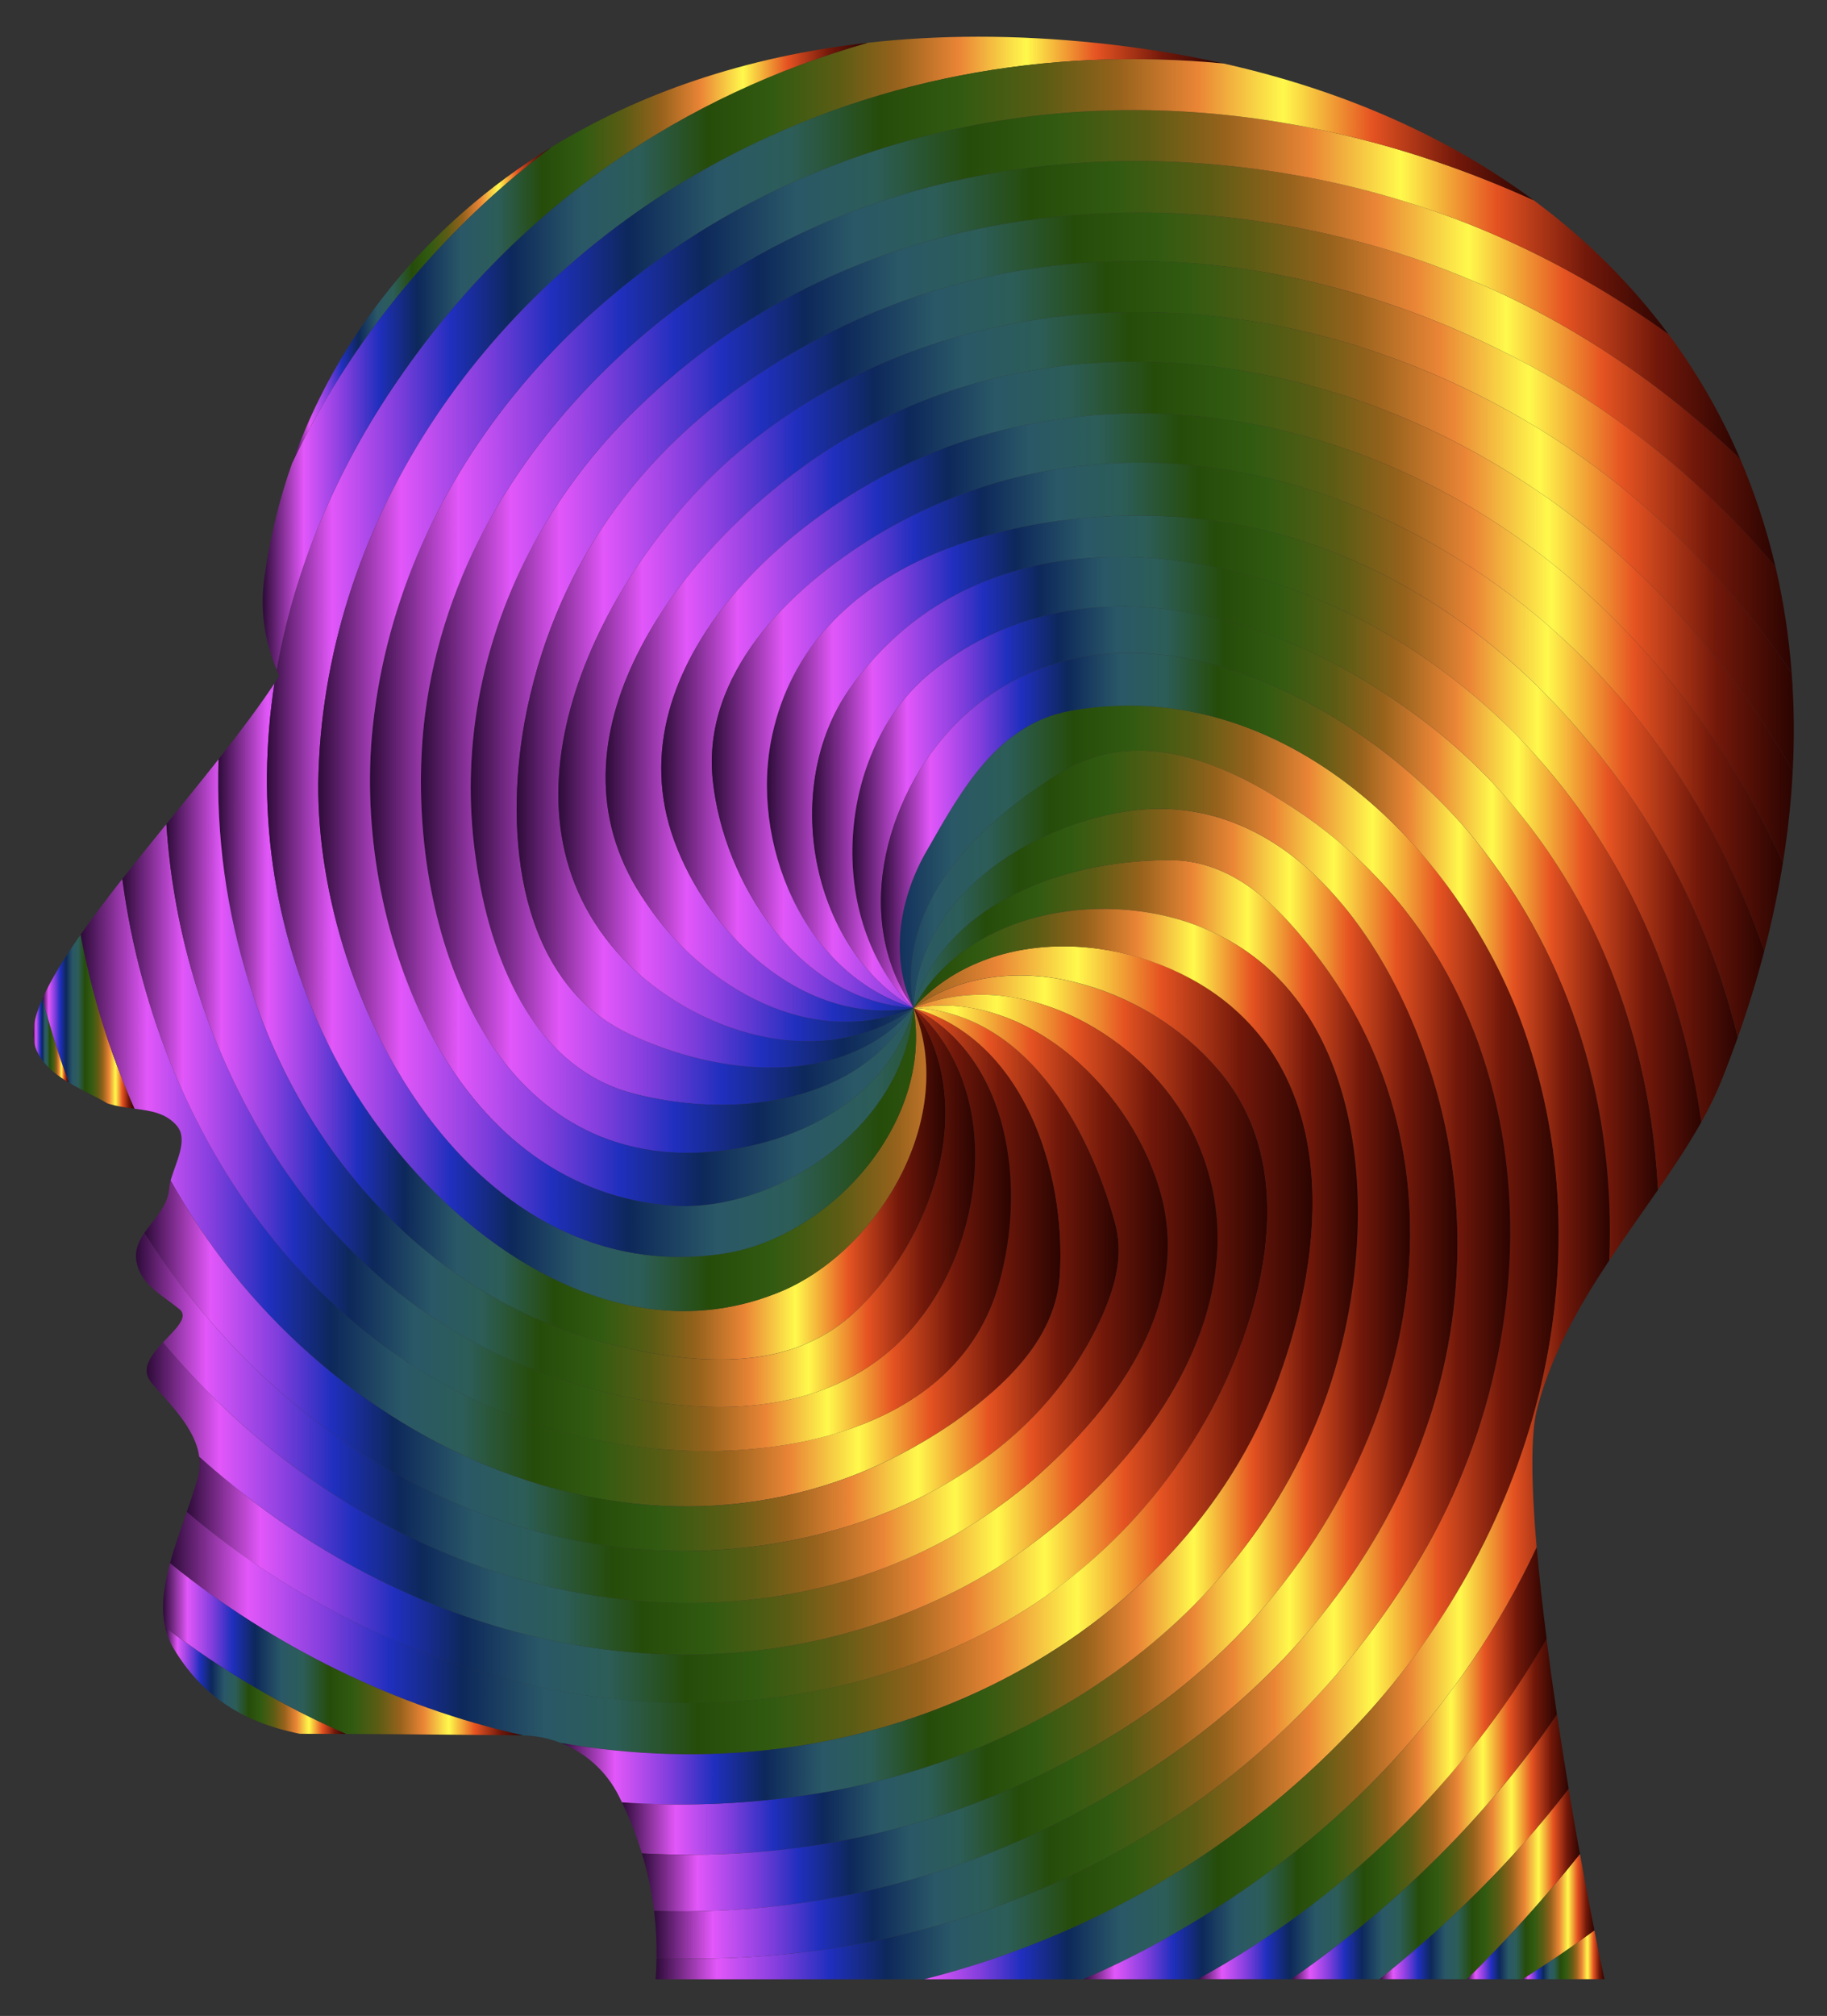 <?xml version="1.0" encoding="UTF-8"?>
<!DOCTYPE svg  PUBLIC '-//W3C//DTD SVG 1.1//EN'  'http://www.w3.org/Graphics/SVG/1.1/DTD/svg11.dtd'>
<svg enable-background="new 0 0 1505.235 1660.466" version="1.1" viewBox="0 0 1505.2 1660.5" xml:space="preserve" xmlns="http://www.w3.org/2000/svg">


	<rect x="0" y="0" width="1505.2" height="1660.5" fill="#333333" stroke="none"/>


	<linearGradient id="ad" x1="1254.2" x2="1321.8" y1="1610.1" y2="1610.1" gradientUnits="userSpaceOnUse">
		<stop stop-color="#2D0B38" offset="0"/>
		<stop stop-color="#E257F9" offset=".068"/>
		<stop stop-color="#813EDD" offset=".136"/>
		<stop stop-color="#202FBE" offset=".192"/>
		<stop stop-color="#0D285B" offset=".256"/>
		<stop stop-color="#2A5867" offset=".328"/>
		<stop stop-color="#2C5D58" offset=".389"/>
		<stop stop-color="#264C0A" offset=".462"/>
		<stop stop-color="#325B11" offset=".529"/>
		<stop stop-color="#5B5C14" offset=".597"/>
		<stop stop-color="#96621C" offset=".658"/>
		<stop stop-color="#EA8536" offset=".724"/>
		<stop stop-color="#FFF94C" offset=".794"/>
		<stop stop-color="#E55322" offset=".867"/>
		<stop stop-color="#72180A" offset=".937"/>
		<stop stop-color="#2B0401" offset="1"/>
	</linearGradient>
	<path d="m1321.8 1630.2c-2.719-12.778-5.482-26.242-8.254-40.22-19.138 14.095-38.933 27.52-59.377 40.22h67.631z" fill="url(#ad)"/>
	<linearGradient id="s" x1="153.84" x2="1044.1" y1="1103.1" y2="1103.1" gradientUnits="userSpaceOnUse">
		<stop stop-color="#2D0B38" offset="0"/>
		<stop stop-color="#E257F9" offset=".068"/>
		<stop stop-color="#813EDD" offset=".136"/>
		<stop stop-color="#202FBE" offset=".192"/>
		<stop stop-color="#0D285B" offset=".256"/>
		<stop stop-color="#2A5867" offset=".328"/>
		<stop stop-color="#2C5D58" offset=".389"/>
		<stop stop-color="#264C0A" offset=".462"/>
		<stop stop-color="#325B11" offset=".529"/>
		<stop stop-color="#5B5C14" offset=".597"/>
		<stop stop-color="#96621C" offset=".658"/>
		<stop stop-color="#EA8536" offset=".724"/>
		<stop stop-color="#FFF94C" offset=".794"/>
		<stop stop-color="#E55322" offset=".867"/>
		<stop stop-color="#72180A" offset=".937"/>
		<stop stop-color="#2B0401" offset="1"/>
	</linearGradient>
	<path d="m787.18 1356.6c93-41 168-112 215-203 43-85 67-197 1-273-58-68-172-106-250.56-50.326 88.558-36.674 191.56 24.326 229.56 101.33 73 147-58 308-191 377-185 95-402 60-572-64-19.399-14.238-37.741-29.181-55.072-44.749 0.826 6.144 0.434 12.522-1.642 19.163-2.57 8.781-5.568 17.625-8.628 26.449 175.59 147.31 419.98 206.37 633.34 111.14z" fill="url(#s)"/>
	<linearGradient id="h" x1="34.985" x2="110.83" y1="841.51" y2="841.51" gradientUnits="userSpaceOnUse">
		<stop stop-color="#2D0B38" offset="0"/>
		<stop stop-color="#E257F9" offset=".068"/>
		<stop stop-color="#813EDD" offset=".136"/>
		<stop stop-color="#202FBE" offset=".192"/>
		<stop stop-color="#0D285B" offset=".256"/>
		<stop stop-color="#2A5867" offset=".328"/>
		<stop stop-color="#2C5D58" offset=".389"/>
		<stop stop-color="#264C0A" offset=".462"/>
		<stop stop-color="#325B11" offset=".529"/>
		<stop stop-color="#5B5C14" offset=".597"/>
		<stop stop-color="#96621C" offset=".658"/>
		<stop stop-color="#EA8536" offset=".724"/>
		<stop stop-color="#FFF94C" offset=".794"/>
		<stop stop-color="#E55322" offset=".867"/>
		<stop stop-color="#72180A" offset=".937"/>
		<stop stop-color="#2B0401" offset="1"/>
	</linearGradient>
	<path d="m110.83 913.2c-20.531-46.516-35.27-94.452-44.416-143.38-13.576 19.346-24.594 37.234-31.427 52.736 5.997 23.408 13.238 46.48 21.726 69.127 11.117 6.669 23.13 11.885 31.624 17.101 7.412 2.471 15.071 3.44 22.493 4.417z" fill="url(#h)"/>
	<linearGradient id="f" x1="66.412" x2="873.64" y1="982.38" y2="982.38" gradientUnits="userSpaceOnUse">
		<stop stop-color="#2D0B38" offset="0"/>
		<stop stop-color="#E257F9" offset=".068"/>
		<stop stop-color="#813EDD" offset=".136"/>
		<stop stop-color="#202FBE" offset=".192"/>
		<stop stop-color="#0D285B" offset=".256"/>
		<stop stop-color="#2A5867" offset=".328"/>
		<stop stop-color="#2C5D58" offset=".389"/>
		<stop stop-color="#264C0A" offset=".462"/>
		<stop stop-color="#325B11" offset=".529"/>
		<stop stop-color="#5B5C14" offset=".597"/>
		<stop stop-color="#96621C" offset=".658"/>
		<stop stop-color="#EA8536" offset=".724"/>
		<stop stop-color="#FFF94C" offset=".794"/>
		<stop stop-color="#E55322" offset=".867"/>
		<stop stop-color="#72180A" offset=".937"/>
		<stop stop-color="#2B0401" offset="1"/>
	</linearGradient>
	<path d="m146.05 927.7c9.097 11.379-1.344 29.83-5.487 44.706 3.436 6.077 6.966 12.129 10.616 18.148 130 215 412 335 636 180 43-31 83-69 86-121 5-85-30-194-120.56-219.33 80.558 41.326 92.558 148.33 70.558 226.33-35 127-195 152-313 133-233.12-37.2-380.13-244.56-409.4-465.6-12.439 15.847-24.124 31.264-34.365 45.858 9.146 48.929 23.885 96.866 44.416 143.38 13.509 1.776 26.231 3.576 35.222 14.502z" fill="url(#f)"/>
	<linearGradient id="e" x1="120.83" x2="1003.1" y1="1091.1" y2="1091.1" gradientUnits="userSpaceOnUse">
		<stop stop-color="#2D0B38" offset="0"/>
		<stop stop-color="#E257F9" offset=".068"/>
		<stop stop-color="#813EDD" offset=".136"/>
		<stop stop-color="#202FBE" offset=".192"/>
		<stop stop-color="#0D285B" offset=".256"/>
		<stop stop-color="#2A5867" offset=".328"/>
		<stop stop-color="#2C5D58" offset=".389"/>
		<stop stop-color="#264C0A" offset=".462"/>
		<stop stop-color="#325B11" offset=".529"/>
		<stop stop-color="#5B5C14" offset=".597"/>
		<stop stop-color="#96621C" offset=".658"/>
		<stop stop-color="#EA8536" offset=".724"/>
		<stop stop-color="#FFF94C" offset=".794"/>
		<stop stop-color="#E55322" offset=".867"/>
		<stop stop-color="#72180A" offset=".937"/>
		<stop stop-color="#2B0401" offset="1"/>
	</linearGradient>
	<path d="m791.18 1308.6c133-69 264-230 191-377-38-77-141-138-229.56-101.33 95.558-16.674 182.56 70.326 204.56 156.33 23 91-39 174-107 233-135 115-322 126-480 61-93.522-38.393-172.98-99.33-235.89-174.92-9.812 10.463-18.812 22.052-9.633 33.171 15.361 17.735 36.318 37.658 39.454 60.997 17.331 15.568 35.672 30.511 55.072 44.749 170 124 387 159 572 64.001z" fill="url(#e)"/>
	<linearGradient id="d" x1="118.87" x2="921.63" y1="1053.9" y2="1053.9" gradientUnits="userSpaceOnUse">
		<stop stop-color="#2D0B38" offset="0"/>
		<stop stop-color="#E257F9" offset=".068"/>
		<stop stop-color="#813EDD" offset=".136"/>
		<stop stop-color="#202FBE" offset=".192"/>
		<stop stop-color="#0D285B" offset=".256"/>
		<stop stop-color="#2A5867" offset=".328"/>
		<stop stop-color="#2C5D58" offset=".389"/>
		<stop stop-color="#264C0A" offset=".462"/>
		<stop stop-color="#325B11" offset=".529"/>
		<stop stop-color="#5B5C14" offset=".597"/>
		<stop stop-color="#96621C" offset=".658"/>
		<stop stop-color="#EA8536" offset=".724"/>
		<stop stop-color="#FFF94C" offset=".794"/>
		<stop stop-color="#E55322" offset=".867"/>
		<stop stop-color="#72180A" offset=".937"/>
		<stop stop-color="#2B0401" offset="1"/>
	</linearGradient>
	<path d="m592.18 1276.6c128-8 261-70 316-193 11-25 18-51 10-78-22-79-74-172-165.56-175.33 90.558 25.326 125.56 134.33 120.56 219.33-3 52-43 90-86 121-224 155-506 35-636-180-3.65-6.018-7.18-12.07-10.616-18.148-0.389 1.396-0.727 2.764-0.983 4.088-0.319 16.246-12.644 27.195-20.706 39.102 19.372 30.053 41.447 58.811 66.305 85.957 105 115 253 185 407 175z" fill="url(#d)"/>
	<linearGradient id="c" x1="112.01" x2="962.06" y1="1074.2" y2="1074.2" gradientUnits="userSpaceOnUse">
		<stop stop-color="#2D0B38" offset="0"/>
		<stop stop-color="#E257F9" offset=".068"/>
		<stop stop-color="#813EDD" offset=".136"/>
		<stop stop-color="#202FBE" offset=".192"/>
		<stop stop-color="#0D285B" offset=".256"/>
		<stop stop-color="#2A5867" offset=".328"/>
		<stop stop-color="#2C5D58" offset=".389"/>
		<stop stop-color="#264C0A" offset=".462"/>
		<stop stop-color="#325B11" offset=".529"/>
		<stop stop-color="#5B5C14" offset=".597"/>
		<stop stop-color="#96621C" offset=".658"/>
		<stop stop-color="#EA8536" offset=".724"/>
		<stop stop-color="#FFF94C" offset=".794"/>
		<stop stop-color="#E55322" offset=".867"/>
		<stop stop-color="#72180A" offset=".937"/>
		<stop stop-color="#2B0401" offset="1"/>
	</linearGradient>
	<path d="m370.18 1280.6c158 65 345 54 480-61 68-59 130-142 107-233-22-86-109-173-204.56-156.33 91.558 3.326 143.56 96.326 165.56 175.33 8 27 1 53-10 78-55 123-188 185-316 193-154 10-302-60-407-175-24.858-27.146-46.933-55.903-66.305-85.957-4.539 6.703-7.731 13.709-6.657 22.137 2.989 19.916 19.903 27.883 35.328 40.33 8.449 6.66-2.861 16.484-13.259 27.572 62.913 75.588 142.37 136.52 235.89 174.92z" fill="url(#c)"/>
	<linearGradient id="b" x1="27.408" x2="56.712" y1="857.12" y2="857.12" gradientUnits="userSpaceOnUse">
		<stop stop-color="#2D0B38" offset="0"/>
		<stop stop-color="#E257F9" offset=".068"/>
		<stop stop-color="#813EDD" offset=".136"/>
		<stop stop-color="#202FBE" offset=".192"/>
		<stop stop-color="#0D285B" offset=".256"/>
		<stop stop-color="#2A5867" offset=".328"/>
		<stop stop-color="#2C5D58" offset=".389"/>
		<stop stop-color="#264C0A" offset=".462"/>
		<stop stop-color="#325B11" offset=".529"/>
		<stop stop-color="#5B5C14" offset=".597"/>
		<stop stop-color="#96621C" offset=".658"/>
		<stop stop-color="#EA8536" offset=".724"/>
		<stop stop-color="#FFF94C" offset=".794"/>
		<stop stop-color="#E55322" offset=".867"/>
		<stop stop-color="#72180A" offset=".937"/>
		<stop stop-color="#2B0401" offset="1"/>
	</linearGradient>
	<path d="m28.13 843.56c-4.265 23.464 11.043 37.602 28.582 48.123-8.488-22.647-15.729-45.719-21.726-69.127-3.355 7.611-5.717 14.655-6.856 21.004z" fill="url(#b)"/>
	<linearGradient id="a" x1="140.05" x2="1081.3" y1="1112.2" y2="1112.2" gradientUnits="userSpaceOnUse">
		<stop stop-color="#2D0B38" offset="0"/>
		<stop stop-color="#E257F9" offset=".068"/>
		<stop stop-color="#813EDD" offset=".136"/>
		<stop stop-color="#202FBE" offset=".192"/>
		<stop stop-color="#0D285B" offset=".256"/>
		<stop stop-color="#2A5867" offset=".328"/>
		<stop stop-color="#2C5D58" offset=".389"/>
		<stop stop-color="#264C0A" offset=".462"/>
		<stop stop-color="#325B11" offset=".529"/>
		<stop stop-color="#5B5C14" offset=".597"/>
		<stop stop-color="#96621C" offset=".658"/>
		<stop stop-color="#EA8536" offset=".724"/>
		<stop stop-color="#FFF94C" offset=".794"/>
		<stop stop-color="#E55322" offset=".867"/>
		<stop stop-color="#72180A" offset=".937"/>
		<stop stop-color="#2B0401" offset="1"/>
	</linearGradient>
	<path d="m462.02 1435.6c118.5 20.558 241.49 7.902 354.16-47.071 104-51 190-134 233-242 41-105 57-245-40-322-71-56-192-66-256.56 5.674 78.558-55.674 192.56-17.674 250.56 50.326 66 76 42 188-1 273-47 91-122 162-215 203-213.36 95.235-457.75 36.175-633.34-111.14-4.942 14.247-10.048 28.439-13.793 42.22 85.257 68.833 185.72 118.26 290.82 141.8 10.851 0.206 21.371 2.357 31.152 6.192z" fill="url(#a)"/>
	<linearGradient id="an" x1="100.78" x2="832.91" y1="936.97" y2="936.97" gradientUnits="userSpaceOnUse">
		<stop stop-color="#2D0B38" offset="0"/>
		<stop stop-color="#E257F9" offset=".068"/>
		<stop stop-color="#813EDD" offset=".136"/>
		<stop stop-color="#202FBE" offset=".192"/>
		<stop stop-color="#0D285B" offset=".256"/>
		<stop stop-color="#2A5867" offset=".328"/>
		<stop stop-color="#2C5D58" offset=".389"/>
		<stop stop-color="#264C0A" offset=".462"/>
		<stop stop-color="#325B11" offset=".529"/>
		<stop stop-color="#5B5C14" offset=".597"/>
		<stop stop-color="#96621C" offset=".658"/>
		<stop stop-color="#EA8536" offset=".724"/>
		<stop stop-color="#FFF94C" offset=".794"/>
		<stop stop-color="#E55322" offset=".867"/>
		<stop stop-color="#72180A" offset=".937"/>
		<stop stop-color="#2B0401" offset="1"/>
	</linearGradient>
	<path d="m510.18 1189.6c118 19 278-6 313-133 22-78 10-185-70.558-226.33 72.558 63.326 60.558 184.33 6.558 254.33-74 98-214 84-318 44-104-39-185-117-237-215-40.384-75.532-61.934-155.1-67.123-234.84-12.362 15.236-24.646 30.427-36.279 45.246 29.274 221.04 176.28 428.4 409.4 465.6z" fill="url(#an)"/>
	<linearGradient id="am" x1="631.83" x2="1431.7" y1="674.45" y2="674.45" gradientUnits="userSpaceOnUse">
		<stop stop-color="#2D0B38" offset="0"/>
		<stop stop-color="#E257F9" offset=".068"/>
		<stop stop-color="#813EDD" offset=".136"/>
		<stop stop-color="#202FBE" offset=".192"/>
		<stop stop-color="#0D285B" offset=".256"/>
		<stop stop-color="#2A5867" offset=".328"/>
		<stop stop-color="#2C5D58" offset=".389"/>
		<stop stop-color="#264C0A" offset=".462"/>
		<stop stop-color="#325B11" offset=".529"/>
		<stop stop-color="#5B5C14" offset=".597"/>
		<stop stop-color="#96621C" offset=".658"/>
		<stop stop-color="#EA8536" offset=".724"/>
		<stop stop-color="#FFF94C" offset=".794"/>
		<stop stop-color="#E55322" offset=".867"/>
		<stop stop-color="#72180A" offset=".937"/>
		<stop stop-color="#2B0401" offset="1"/>
	</linearGradient>
	<path d="m699.18 568.56c109-156 328-128 474-27 133.45 92.099 206.84 231.01 228.47 382.7 6.396-11.423 12.055-22.86 16.665-34.39 4.762-11.9 9.214-23.754 13.394-35.563-22.106-90.003-63.929-174.92-127.53-248.74-86-102-205-172-337-180-131-8-300 36-331 180-19 87 25 197 116.44 224.67-86.442-50.673-108.44-182.67-53.442-261.67z" fill="url(#am)"/>
	<linearGradient id="al" x1="136.09" x2="285.25" y1="1384.3" y2="1384.3" gradientUnits="userSpaceOnUse">
		<stop stop-color="#2D0B38" offset="0"/>
		<stop stop-color="#E257F9" offset=".068"/>
		<stop stop-color="#813EDD" offset=".136"/>
		<stop stop-color="#202FBE" offset=".192"/>
		<stop stop-color="#0D285B" offset=".256"/>
		<stop stop-color="#2A5867" offset=".328"/>
		<stop stop-color="#2C5D58" offset=".389"/>
		<stop stop-color="#264C0A" offset=".462"/>
		<stop stop-color="#325B11" offset=".529"/>
		<stop stop-color="#5B5C14" offset=".597"/>
		<stop stop-color="#96621C" offset=".658"/>
		<stop stop-color="#EA8536" offset=".724"/>
		<stop stop-color="#FFF94C" offset=".794"/>
		<stop stop-color="#E55322" offset=".867"/>
		<stop stop-color="#72180A" offset=".937"/>
		<stop stop-color="#2B0401" offset="1"/>
	</linearGradient>
	<path d="m143.06 1357.9c22.892 37.84 54.732 60.244 103.99 70.2 12.717 0 25.45 0.047 38.192 0.116-52.683-23.021-102.72-52.533-149.16-87.884 1.378 6.101 3.631 11.973 6.972 17.568z" fill="url(#al)"/>
	<linearGradient id="ak" x1="179.72" x2="778.87" y1="841.4" y2="841.4" gradientUnits="userSpaceOnUse">
		<stop stop-color="#2D0B38" offset="0"/>
		<stop stop-color="#E257F9" offset=".068"/>
		<stop stop-color="#813EDD" offset=".136"/>
		<stop stop-color="#202FBE" offset=".192"/>
		<stop stop-color="#0D285B" offset=".256"/>
		<stop stop-color="#2A5867" offset=".328"/>
		<stop stop-color="#2C5D58" offset=".389"/>
		<stop stop-color="#264C0A" offset=".462"/>
		<stop stop-color="#325B11" offset=".529"/>
		<stop stop-color="#5B5C14" offset=".597"/>
		<stop stop-color="#96621C" offset=".658"/>
		<stop stop-color="#EA8536" offset=".724"/>
		<stop stop-color="#FFF94C" offset=".794"/>
		<stop stop-color="#E55322" offset=".867"/>
		<stop stop-color="#72180A" offset=".937"/>
		<stop stop-color="#2B0401" offset="1"/>
	</linearGradient>
	<path d="m206.18 812.56c46 144 155 263 307 297 65 15 137 19 188-26 67-60 107-174 51.442-253.33 36.558 89.326-27.442 197.33-106.44 232.33-152 66-311-68-377-205-45.7-94.056-58.361-195.45-43.086-294.59-12.843 19.365-28.807 40.508-46.081 62.397-1.989 62.319 6.255 125.35 26.167 187.19z" fill="url(#ak)"/>
	<linearGradient id="aj" x1="702.24" x2="1366" y1="768.87" y2="768.87" gradientUnits="userSpaceOnUse">
		<stop stop-color="#2D0B38" offset="0"/>
		<stop stop-color="#E257F9" offset=".068"/>
		<stop stop-color="#813EDD" offset=".136"/>
		<stop stop-color="#202FBE" offset=".192"/>
		<stop stop-color="#0D285B" offset=".256"/>
		<stop stop-color="#2A5867" offset=".328"/>
		<stop stop-color="#2C5D58" offset=".389"/>
		<stop stop-color="#264C0A" offset=".462"/>
		<stop stop-color="#325B11" offset=".529"/>
		<stop stop-color="#5B5C14" offset=".597"/>
		<stop stop-color="#96621C" offset=".658"/>
		<stop stop-color="#EA8536" offset=".724"/>
		<stop stop-color="#FFF94C" offset=".794"/>
		<stop stop-color="#E55322" offset=".867"/>
		<stop stop-color="#72180A" offset=".937"/>
		<stop stop-color="#2B0401" offset="1"/>
	</linearGradient>
	<path d="m793.18 590.56c127-117 323-20 422 101 81.603 100.49 115.9 223.71 110.56 346.68 13.23-19.944 27.081-39.242 40.238-58.239-8.061-154.2-73.859-303.98-209.8-398.44-117-83-275-121-390-27-77 63-88 204-13.558 275.67-53.442-75.674-20.442-182.67 40.558-239.67z" fill="url(#aj)"/>
	<linearGradient id="ai" x1="669.12" x2="1401.7" y1="719.34" y2="719.34" gradientUnits="userSpaceOnUse">
		<stop stop-color="#2D0B38" offset="0"/>
		<stop stop-color="#E257F9" offset=".068"/>
		<stop stop-color="#813EDD" offset=".136"/>
		<stop stop-color="#202FBE" offset=".192"/>
		<stop stop-color="#0D285B" offset=".256"/>
		<stop stop-color="#2A5867" offset=".328"/>
		<stop stop-color="#2C5D58" offset=".389"/>
		<stop stop-color="#264C0A" offset=".462"/>
		<stop stop-color="#325B11" offset=".529"/>
		<stop stop-color="#5B5C14" offset=".597"/>
		<stop stop-color="#96621C" offset=".658"/>
		<stop stop-color="#EA8536" offset=".724"/>
		<stop stop-color="#FFF94C" offset=".794"/>
		<stop stop-color="#E55322" offset=".867"/>
		<stop stop-color="#72180A" offset=".937"/>
		<stop stop-color="#2B0401" offset="1"/>
	</linearGradient>
	<path d="m766.18 554.56c115-94 273-56 390 27 135.94 94.454 201.74 244.23 209.8 398.44 12.995-18.763 25.307-37.233 35.67-55.74-21.635-151.69-95.021-290.6-228.47-382.7-146-101-365-129-474 27-55 79-33 211 53.442 261.67-74.443-71.675-63.443-212.68 13.557-275.68z" fill="url(#ai)"/>
	<linearGradient id="ah" x1="137.06" x2="803.38" y1="892.15" y2="892.15" gradientUnits="userSpaceOnUse">
		<stop stop-color="#2D0B38" offset="0"/>
		<stop stop-color="#E257F9" offset=".068"/>
		<stop stop-color="#813EDD" offset=".136"/>
		<stop stop-color="#202FBE" offset=".192"/>
		<stop stop-color="#0D285B" offset=".256"/>
		<stop stop-color="#2A5867" offset=".328"/>
		<stop stop-color="#2C5D58" offset=".389"/>
		<stop stop-color="#264C0A" offset=".462"/>
		<stop stop-color="#325B11" offset=".529"/>
		<stop stop-color="#5B5C14" offset=".597"/>
		<stop stop-color="#96621C" offset=".658"/>
		<stop stop-color="#EA8536" offset=".724"/>
		<stop stop-color="#FFF94C" offset=".794"/>
		<stop stop-color="#E55322" offset=".867"/>
		<stop stop-color="#72180A" offset=".937"/>
		<stop stop-color="#2B0401" offset="1"/>
	</linearGradient>
	<path d="m441.18 1128.6c104 40 244 54 318-44 54-70 66-191-6.558-254.33 55.558 79.326 15.558 193.33-51.442 253.33-51 45-123 41-188 26-152-34-261-153-307-297-19.912-61.847-28.155-124.88-26.167-187.19-13.802 17.49-28.431 35.451-42.956 53.352 5.189 79.738 26.74 159.31 67.123 234.84 52 98.001 133 176 237 215z" fill="url(#ah)"/>
	<linearGradient id="ag" x1="387.81" x2="1462.8" y1="542.54" y2="542.54" gradientUnits="userSpaceOnUse">
		<stop stop-color="#2D0B38" offset="0"/>
		<stop stop-color="#E257F9" offset=".068"/>
		<stop stop-color="#813EDD" offset=".136"/>
		<stop stop-color="#202FBE" offset=".192"/>
		<stop stop-color="#0D285B" offset=".256"/>
		<stop stop-color="#2A5867" offset=".328"/>
		<stop stop-color="#2C5D58" offset=".389"/>
		<stop stop-color="#264C0A" offset=".462"/>
		<stop stop-color="#325B11" offset=".529"/>
		<stop stop-color="#5B5C14" offset=".597"/>
		<stop stop-color="#96621C" offset=".658"/>
		<stop stop-color="#EA8536" offset=".724"/>
		<stop stop-color="#FFF94C" offset=".794"/>
		<stop stop-color="#E55322" offset=".867"/>
		<stop stop-color="#72180A" offset=".937"/>
		<stop stop-color="#2B0401" offset="1"/>
	</linearGradient>
	<path d="m533.18 328.56c-106 98-162 237-141 380 11 79 46 170 129 192 80 21 187 11 231.44-70.326-58.442 68.326-162.44 55.326-234.44 21.326-91-43-103-163-86-257 23-124 93-223 200-291 192-124 423-109 616-9 84.938 44.132 156.26 103.25 214.63 172.54-7.202-30.928-16.962-60.726-29.199-89.223-75.568-72.541-165.44-130.16-269.43-165.31-214-71.999-461-43.999-631 116z" fill="url(#ag)"/>
	<linearGradient id="af" x1="425.64" x2="1476.1" y1="547.19" y2="547.19" gradientUnits="userSpaceOnUse">
		<stop stop-color="#2D0B38" offset="0"/>
		<stop stop-color="#E257F9" offset=".068"/>
		<stop stop-color="#813EDD" offset=".136"/>
		<stop stop-color="#202FBE" offset=".192"/>
		<stop stop-color="#0D285B" offset=".256"/>
		<stop stop-color="#2A5867" offset=".328"/>
		<stop stop-color="#2C5D58" offset=".389"/>
		<stop stop-color="#264C0A" offset=".462"/>
		<stop stop-color="#325B11" offset=".529"/>
		<stop stop-color="#5B5C14" offset=".597"/>
		<stop stop-color="#96621C" offset=".658"/>
		<stop stop-color="#EA8536" offset=".724"/>
		<stop stop-color="#FFF94C" offset=".794"/>
		<stop stop-color="#E55322" offset=".867"/>
		<stop stop-color="#72180A" offset=".937"/>
		<stop stop-color="#2B0401" offset="1"/>
	</linearGradient>
	<path d="m1248.2 294.56c-193-100-424-115-616 9-107 68-177 167-200 291-17 94-5 214 86 257 72 34 176 47 234.44-21.326-76.442 55.326-182.44 19.326-239.44-40.674-115-121-24-311 88-411 144-126 345-149 522-92 151.76 48.93 269.91 145.65 352.89 267.62-2.265-29.877-6.706-58.949-13.259-87.089-58.371-69.284-129.69-128.4-214.63-172.54z" fill="url(#af)"/>
	<linearGradient id="ae" x1="346.79" x2="1433.6" y1="541.11" y2="541.11" gradientUnits="userSpaceOnUse">
		<stop stop-color="#2D0B38" offset="0"/>
		<stop stop-color="#E257F9" offset=".068"/>
		<stop stop-color="#813EDD" offset=".136"/>
		<stop stop-color="#202FBE" offset=".192"/>
		<stop stop-color="#0D285B" offset=".256"/>
		<stop stop-color="#2A5867" offset=".328"/>
		<stop stop-color="#2C5D58" offset=".389"/>
		<stop stop-color="#264C0A" offset=".462"/>
		<stop stop-color="#325B11" offset=".529"/>
		<stop stop-color="#5B5C14" offset=".597"/>
		<stop stop-color="#96621C" offset=".658"/>
		<stop stop-color="#EA8536" offset=".724"/>
		<stop stop-color="#FFF94C" offset=".794"/>
		<stop stop-color="#E55322" offset=".867"/>
		<stop stop-color="#72180A" offset=".937"/>
		<stop stop-color="#2B0401" offset="1"/>
	</linearGradient>
	<path d="m511.18 292.56c-85 79-146 179-161 296-18 143 34 343 195 360 79 8 184-29 207.44-118.33-44.442 81.326-151.44 91.326-231.44 70.326-83-22-118-113-129-192-21-143 35-282 141-380 170-160 417-188 631-116 103.98 35.155 193.86 92.773 269.43 165.31-15.675-36.504-35.422-70.866-59.075-102.73-90.489-65.159-194.47-111.97-311.35-131.59-199-34-402 10-552 149z" fill="url(#ae)"/>
	<linearGradient id="ac" x1="459.98" x2="1477.8" y1="557.36" y2="557.36" gradientUnits="userSpaceOnUse">
		<stop stop-color="#2D0B38" offset="0"/>
		<stop stop-color="#E257F9" offset=".068"/>
		<stop stop-color="#813EDD" offset=".136"/>
		<stop stop-color="#202FBE" offset=".192"/>
		<stop stop-color="#0D285B" offset=".256"/>
		<stop stop-color="#2A5867" offset=".328"/>
		<stop stop-color="#2C5D58" offset=".389"/>
		<stop stop-color="#264C0A" offset=".462"/>
		<stop stop-color="#325B11" offset=".529"/>
		<stop stop-color="#5B5C14" offset=".597"/>
		<stop stop-color="#96621C" offset=".658"/>
		<stop stop-color="#EA8536" offset=".724"/>
		<stop stop-color="#FFF94C" offset=".794"/>
		<stop stop-color="#E55322" offset=".867"/>
		<stop stop-color="#72180A" offset=".937"/>
		<stop stop-color="#2B0401" offset="1"/>
	</linearGradient>
	<path d="m1123.2 286.56c-177-57-378-34-522 92-112 100-203 290-88 411 57 60 163 96 239.44 40.674-83.442 35.326-173.44-16.674-220.44-86.674-90-129 19-280 132-361 143-102 321-105 476-45 144.46 56.139 260.91 164.39 336.76 297.48 1.423-27.515 1.121-54.497-0.877-80.853-82.979-121.98-201.13-218.69-352.89-267.62z" fill="url(#ac)"/>
	<linearGradient id="ab" x1="304.8" x2="1374.5" y1="542.07" y2="542.07" gradientUnits="userSpaceOnUse">
		<stop stop-color="#2D0B38" offset="0"/>
		<stop stop-color="#E257F9" offset=".068"/>
		<stop stop-color="#813EDD" offset=".136"/>
		<stop stop-color="#202FBE" offset=".192"/>
		<stop stop-color="#0D285B" offset=".256"/>
		<stop stop-color="#2A5867" offset=".328"/>
		<stop stop-color="#2C5D58" offset=".389"/>
		<stop stop-color="#264C0A" offset=".462"/>
		<stop stop-color="#325B11" offset=".529"/>
		<stop stop-color="#5B5C14" offset=".597"/>
		<stop stop-color="#96621C" offset=".658"/>
		<stop stop-color="#EA8536" offset=".724"/>
		<stop stop-color="#FFF94C" offset=".794"/>
		<stop stop-color="#E55322" offset=".867"/>
		<stop stop-color="#72180A" offset=".937"/>
		<stop stop-color="#2B0401" offset="1"/>
	</linearGradient>
	<path d="m673.18 141.56c-194 79-349 255-367 467-13 160 66 366 241 384 89 10 199-64 205.44-162.33-23.442 89.326-128.44 126.33-207.44 118.33-161-17-213-217-195-360 15-117 76-217 161-296 150-139 353-183 552-149 116.88 19.619 220.86 66.427 311.35 131.59-30.56-41.167-67.641-78.155-110.91-110.17-184.17-83.797-394.41-103.69-590.44-23.416z" fill="url(#ab)"/>
	<linearGradient id="aa" x1="498.91" x2="1476.9" y1="569.78" y2="569.78" gradientUnits="userSpaceOnUse">
		<stop stop-color="#2D0B38" offset="0"/>
		<stop stop-color="#E257F9" offset=".068"/>
		<stop stop-color="#813EDD" offset=".136"/>
		<stop stop-color="#202FBE" offset=".192"/>
		<stop stop-color="#0D285B" offset=".256"/>
		<stop stop-color="#2A5867" offset=".328"/>
		<stop stop-color="#2C5D58" offset=".389"/>
		<stop stop-color="#264C0A" offset=".462"/>
		<stop stop-color="#325B11" offset=".529"/>
		<stop stop-color="#5B5C14" offset=".597"/>
		<stop stop-color="#96621C" offset=".658"/>
		<stop stop-color="#EA8536" offset=".724"/>
		<stop stop-color="#FFF94C" offset=".794"/>
		<stop stop-color="#E55322" offset=".867"/>
		<stop stop-color="#72180A" offset=".937"/>
		<stop stop-color="#2B0401" offset="1"/>
	</linearGradient>
	<path d="m1140.2 337.56c-155-60-333-57-476 45-113 81-222 232-132 361 47 70 137 122 220.44 86.674-88.442 15.326-164.44-56.674-194.44-130.67-60-146 93-284 224-332 181-65 383-8 524 120 70.5 63.872 124.65 139 162.69 222.98 4.11-25.556 6.79-50.744 8.07-75.501-75.854-133.09-192.3-241.34-336.76-297.48z" fill="url(#aa)"/>
	<linearGradient id="z" x1="1208.5" x2="1313.5" y1="1578.7" y2="1578.7" gradientUnits="userSpaceOnUse">
		<stop stop-color="#2D0B38" offset="0"/>
		<stop stop-color="#E257F9" offset=".068"/>
		<stop stop-color="#813EDD" offset=".136"/>
		<stop stop-color="#202FBE" offset=".192"/>
		<stop stop-color="#0D285B" offset=".256"/>
		<stop stop-color="#2A5867" offset=".328"/>
		<stop stop-color="#2C5D58" offset=".389"/>
		<stop stop-color="#264C0A" offset=".462"/>
		<stop stop-color="#325B11" offset=".529"/>
		<stop stop-color="#5B5C14" offset=".597"/>
		<stop stop-color="#96621C" offset=".658"/>
		<stop stop-color="#EA8536" offset=".724"/>
		<stop stop-color="#FFF94C" offset=".794"/>
		<stop stop-color="#E55322" offset=".867"/>
		<stop stop-color="#72180A" offset=".937"/>
		<stop stop-color="#2B0401" offset="1"/>
	</linearGradient>
	<path d="m1208.5 1630.2h45.687c20.444-12.7 40.239-26.125 59.377-40.22-3.98-20.071-7.978-41.205-11.889-62.919-28.927 36.223-60.204 70.648-93.175 103.14z" fill="url(#z)"/>
	<linearGradient id="y" x1="544.76" x2="1468.9" y1="586.42" y2="586.42" gradientUnits="userSpaceOnUse">
		<stop stop-color="#2D0B38" offset="0"/>
		<stop stop-color="#E257F9" offset=".068"/>
		<stop stop-color="#813EDD" offset=".136"/>
		<stop stop-color="#202FBE" offset=".192"/>
		<stop stop-color="#0D285B" offset=".256"/>
		<stop stop-color="#2A5867" offset=".328"/>
		<stop stop-color="#2C5D58" offset=".389"/>
		<stop stop-color="#264C0A" offset=".462"/>
		<stop stop-color="#325B11" offset=".529"/>
		<stop stop-color="#5B5C14" offset=".597"/>
		<stop stop-color="#96621C" offset=".658"/>
		<stop stop-color="#EA8536" offset=".724"/>
		<stop stop-color="#FFF94C" offset=".794"/>
		<stop stop-color="#E55322" offset=".867"/>
		<stop stop-color="#72180A" offset=".937"/>
		<stop stop-color="#2B0401" offset="1"/>
	</linearGradient>
	<path d="m1306.2 487.56c-141-128-343-185-524-120-131 48-284 186-224 332 30 74 106 146 194.44 130.67-94.442-5.674-156.44-102.67-165.44-187.67-9-87 62-157 134-201 147-89 322-75 467 11 130.03 76.144 218.53 195.52 265.33 330.79 6.391-24.558 11.506-48.848 15.36-72.815-38.041-83.975-92.194-159.11-162.69-222.98z" fill="url(#y)"/>
	<linearGradient id="x" x1="240.64" x2="454.74" y1="251.27" y2="251.27" gradientUnits="userSpaceOnUse">
		<stop stop-color="#2D0B38" offset="0"/>
		<stop stop-color="#E257F9" offset=".068"/>
		<stop stop-color="#813EDD" offset=".136"/>
		<stop stop-color="#202FBE" offset=".192"/>
		<stop stop-color="#0D285B" offset=".256"/>
		<stop stop-color="#2A5867" offset=".328"/>
		<stop stop-color="#2C5D58" offset=".389"/>
		<stop stop-color="#264C0A" offset=".462"/>
		<stop stop-color="#325B11" offset=".529"/>
		<stop stop-color="#5B5C14" offset=".597"/>
		<stop stop-color="#96621C" offset=".658"/>
		<stop stop-color="#EA8536" offset=".724"/>
		<stop stop-color="#FFF94C" offset=".794"/>
		<stop stop-color="#E55322" offset=".867"/>
		<stop stop-color="#72180A" offset=".937"/>
		<stop stop-color="#2B0401" offset="1"/>
	</linearGradient>
	<path d="m240.64 381.57c26.155-54.946 60.077-106.86 100.54-154.01 34.743-40.589 72.838-76.009 113.56-106.59-106.42 65.074-178.14 158.92-214.1 260.6z" fill="url(#x)"/>
	<linearGradient id="w" x1="219.93" x2="1008" y1="555.07" y2="555.07" gradientUnits="userSpaceOnUse">
		<stop stop-color="#2D0B38" offset="0"/>
		<stop stop-color="#E257F9" offset=".068"/>
		<stop stop-color="#813EDD" offset=".136"/>
		<stop stop-color="#202FBE" offset=".192"/>
		<stop stop-color="#0D285B" offset=".256"/>
		<stop stop-color="#2A5867" offset=".328"/>
		<stop stop-color="#2C5D58" offset=".389"/>
		<stop stop-color="#264C0A" offset=".462"/>
		<stop stop-color="#325B11" offset=".529"/>
		<stop stop-color="#5B5C14" offset=".597"/>
		<stop stop-color="#96621C" offset=".658"/>
		<stop stop-color="#EA8536" offset=".724"/>
		<stop stop-color="#FFF94C" offset=".794"/>
		<stop stop-color="#E55322" offset=".867"/>
		<stop stop-color="#72180A" offset=".937"/>
		<stop stop-color="#2B0401" offset="1"/>
	</linearGradient>
	<path d="m328.18 312.56c-51.135 74.012-85.556 155.67-100.22 239.2 0.695 1.669 1.421 3.342 2.183 5.019-1.306 2.04-2.664 4.109-4.045 6.192-15.275 99.137-2.614 200.54 43.086 294.59 66 137 225 271 377 205 79-35 143-143 106.44-232.33 16.558 96.326-70.442 189.33-156.44 202.33-204 31-335-204-334-387 3-212 134-403 320-507 134.64-75.203 281.66-99.904 425.81-86.259-32.994-7.393-67.557-13.046-103.66-16.817-68.065-7.109-131.23-6.797-189.45-0.246-150.35 42.814-287.26 132.37-386.71 277.32z" fill="url(#w)"/>
	<linearGradient id="v" x1="262.17" x2="1263.6" y1="542.03" y2="542.03" gradientUnits="userSpaceOnUse">
		<stop stop-color="#2D0B38" offset="0"/>
		<stop stop-color="#E257F9" offset=".068"/>
		<stop stop-color="#813EDD" offset=".136"/>
		<stop stop-color="#202FBE" offset=".192"/>
		<stop stop-color="#0D285B" offset=".256"/>
		<stop stop-color="#2A5867" offset=".328"/>
		<stop stop-color="#2C5D58" offset=".389"/>
		<stop stop-color="#264C0A" offset=".462"/>
		<stop stop-color="#325B11" offset=".529"/>
		<stop stop-color="#5B5C14" offset=".597"/>
		<stop stop-color="#96621C" offset=".658"/>
		<stop stop-color="#EA8536" offset=".724"/>
		<stop stop-color="#FFF94C" offset=".794"/>
		<stop stop-color="#E55322" offset=".867"/>
		<stop stop-color="#72180A" offset=".937"/>
		<stop stop-color="#2B0401" offset="1"/>
	</linearGradient>
	<path d="m582.18 138.56c-186 104-317 295-320 507-1 183 130 418 334 387 86-13 173-106 156.44-202.33-6.442 98.326-116.44 172.33-205.44 162.33-175-18-254-224-241-384 18-212 173-388 367-467 196.03-80.274 406.27-60.382 590.44 23.416-69.665-51.548-155.36-90.204-255.63-112.68-144.15-13.645-291.17 11.057-425.81 86.259z" fill="url(#v)"/>
	<linearGradient id="u" x1="216.42" x2="714.89" y1="293.49" y2="293.49" gradientUnits="userSpaceOnUse">
		<stop stop-color="#2D0B38" offset="0"/>
		<stop stop-color="#E257F9" offset=".068"/>
		<stop stop-color="#813EDD" offset=".136"/>
		<stop stop-color="#202FBE" offset=".192"/>
		<stop stop-color="#0D285B" offset=".256"/>
		<stop stop-color="#2A5867" offset=".328"/>
		<stop stop-color="#2C5D58" offset=".389"/>
		<stop stop-color="#264C0A" offset=".462"/>
		<stop stop-color="#325B11" offset=".529"/>
		<stop stop-color="#5B5C14" offset=".597"/>
		<stop stop-color="#96621C" offset=".658"/>
		<stop stop-color="#EA8536" offset=".724"/>
		<stop stop-color="#FFF94C" offset=".794"/>
		<stop stop-color="#E55322" offset=".867"/>
		<stop stop-color="#72180A" offset=".937"/>
		<stop stop-color="#2B0401" offset="1"/>
	</linearGradient>
	<path d="m341.18 227.56c-40.462 47.158-74.384 99.066-100.54 154.01-11.013 31.147-18.677 63.028-22.944 95.044-3.268 24.772-0.398 49.545 10.259 75.142 14.667-83.527 49.088-165.19 100.22-239.2 99.447-144.96 236.36-234.51 386.71-277.32-102.05 11.483-188.88 42.154-260.15 85.735-40.719 30.578-78.814 65.998-113.56 106.59z" fill="url(#u)"/>
	<linearGradient id="t" x1="512.39" x2="1161.7" y1="1118.1" y2="1118.1" gradientUnits="userSpaceOnUse">
		<stop stop-color="#2D0B38" offset="0"/>
		<stop stop-color="#E257F9" offset=".068"/>
		<stop stop-color="#813EDD" offset=".136"/>
		<stop stop-color="#202FBE" offset=".192"/>
		<stop stop-color="#0D285B" offset=".256"/>
		<stop stop-color="#2A5867" offset=".328"/>
		<stop stop-color="#2C5D58" offset=".389"/>
		<stop stop-color="#264C0A" offset=".462"/>
		<stop stop-color="#325B11" offset=".529"/>
		<stop stop-color="#5B5C14" offset=".597"/>
		<stop stop-color="#96621C" offset=".658"/>
		<stop stop-color="#EA8536" offset=".724"/>
		<stop stop-color="#FFF94C" offset=".794"/>
		<stop stop-color="#E55322" offset=".867"/>
		<stop stop-color="#72180A" offset=".937"/>
		<stop stop-color="#2B0401" offset="1"/>
	</linearGradient>
	<path d="m935.18 1417.6c214-142 310-441 138-645-27-33-61-62-104-64-85-2-191 32-216.56 121.67 45.558-83.674 163.56-98.674 241.56-64.674 129 55 143 227 108 354-55 202-243 333-445 360-48.812 6.815-97.249 8.331-144.79 4.917 6.646 13.885 12.113 27.912 16.424 42.079 142.85 7.924 280.33-26.038 406.37-109z" fill="url(#t)"/>
	<linearGradient id="r" x1="540.12" x2="1284.1" y1="1105.7" y2="1105.7" gradientUnits="userSpaceOnUse">
		<stop stop-color="#2D0B38" offset="0"/>
		<stop stop-color="#E257F9" offset=".068"/>
		<stop stop-color="#813EDD" offset=".136"/>
		<stop stop-color="#202FBE" offset=".192"/>
		<stop stop-color="#0D285B" offset=".256"/>
		<stop stop-color="#2A5867" offset=".328"/>
		<stop stop-color="#2C5D58" offset=".389"/>
		<stop stop-color="#264C0A" offset=".462"/>
		<stop stop-color="#325B11" offset=".529"/>
		<stop stop-color="#5B5C14" offset=".597"/>
		<stop stop-color="#96621C" offset=".658"/>
		<stop stop-color="#EA8536" offset=".724"/>
		<stop stop-color="#FFF94C" offset=".794"/>
		<stop stop-color="#E55322" offset=".867"/>
		<stop stop-color="#72180A" offset=".937"/>
		<stop stop-color="#2B0401" offset="1"/>
	</linearGradient>
	<path d="m1114.2 1424.6c149-155 214-383 138-586-56-147-200-284-371-253-59 11-89 65-117 114-23 39-32 89-11.558 130.67-15.442-85.674 53.558-152.67 122.56-194.67 60-36 127-10 181 24 214 132 235 417 115 622-132.52 225.21-376.84 341.62-630.27 331.05-0.09 5.852-0.349 11.725-0.794 17.62h221.45c133.96-33.973 255-103.22 352.61-205.67z" fill="url(#r)"/>
	<linearGradient id="q" x1="528.81" x2="1200.7" y1="1120.3" y2="1120.3" gradientUnits="userSpaceOnUse">
		<stop stop-color="#2D0B38" offset="0"/>
		<stop stop-color="#E257F9" offset=".068"/>
		<stop stop-color="#813EDD" offset=".136"/>
		<stop stop-color="#202FBE" offset=".192"/>
		<stop stop-color="#0D285B" offset=".256"/>
		<stop stop-color="#2A5867" offset=".328"/>
		<stop stop-color="#2C5D58" offset=".389"/>
		<stop stop-color="#264C0A" offset=".462"/>
		<stop stop-color="#325B11" offset=".529"/>
		<stop stop-color="#5B5C14" offset=".597"/>
		<stop stop-color="#96621C" offset=".658"/>
		<stop stop-color="#EA8536" offset=".724"/>
		<stop stop-color="#FFF94C" offset=".794"/>
		<stop stop-color="#E55322" offset=".867"/>
		<stop stop-color="#72180A" offset=".937"/>
		<stop stop-color="#2B0401" offset="1"/>
	</linearGradient>
	<path d="m956.18 1451.6c172-116 274-306 237-511-24-133-118-296-267-272-81 13-170 71-173.56 161.67 25.558-89.674 131.56-123.67 216.56-121.67 43 2 77 31 104 64 172 204 76 503-138 645-126.03 82.958-263.52 116.92-406.37 109 4.755 15.626 8.099 31.423 10.056 47.388 143.62 4.91 288.33-34.417 417.31-122.38z" fill="url(#q)"/>
	<linearGradient id="p" x1="538.87" x2="1244.2" y1="1115.7" y2="1115.7" gradientUnits="userSpaceOnUse">
		<stop stop-color="#2D0B38" offset="0"/>
		<stop stop-color="#E257F9" offset=".068"/>
		<stop stop-color="#813EDD" offset=".136"/>
		<stop stop-color="#202FBE" offset=".192"/>
		<stop stop-color="#0D285B" offset=".256"/>
		<stop stop-color="#2A5867" offset=".328"/>
		<stop stop-color="#2C5D58" offset=".389"/>
		<stop stop-color="#264C0A" offset=".462"/>
		<stop stop-color="#325B11" offset=".529"/>
		<stop stop-color="#5B5C14" offset=".597"/>
		<stop stop-color="#96621C" offset=".658"/>
		<stop stop-color="#EA8536" offset=".724"/>
		<stop stop-color="#FFF94C" offset=".794"/>
		<stop stop-color="#E55322" offset=".867"/>
		<stop stop-color="#72180A" offset=".937"/>
		<stop stop-color="#2B0401" offset="1"/>
	</linearGradient>
	<path d="m1171.2 1281.6c120-205 99-490-115-622-54-34-121-60-181-24-69 42-138 109-122.56 194.67 3.558-90.674 92.558-148.67 173.56-161.67 149-24 243 139 267 272 37 205-65 395-237 511-128.98 87.967-273.69 127.29-417.31 122.38 1.567 12.783 2.244 25.673 2.044 38.67 253.42 10.567 497.74-105.85 630.27-331.05z" fill="url(#p)"/>
	<linearGradient id="o" x1="462.02" x2="1118.7" y1="1117.4" y2="1117.4" gradientUnits="userSpaceOnUse">
		<stop stop-color="#2D0B38" offset="0"/>
		<stop stop-color="#E257F9" offset=".068"/>
		<stop stop-color="#813EDD" offset=".136"/>
		<stop stop-color="#202FBE" offset=".192"/>
		<stop stop-color="#0D285B" offset=".256"/>
		<stop stop-color="#2A5867" offset=".328"/>
		<stop stop-color="#2C5D58" offset=".389"/>
		<stop stop-color="#264C0A" offset=".462"/>
		<stop stop-color="#325B11" offset=".529"/>
		<stop stop-color="#5B5C14" offset=".597"/>
		<stop stop-color="#96621C" offset=".658"/>
		<stop stop-color="#EA8536" offset=".724"/>
		<stop stop-color="#FFF94C" offset=".794"/>
		<stop stop-color="#E55322" offset=".867"/>
		<stop stop-color="#72180A" offset=".937"/>
		<stop stop-color="#2B0401" offset="1"/>
	</linearGradient>
	<path d="m657.18 1479.6c202-27 390-158 445-360 35-127 21-299-108-354-78-34-196-19-241.56 64.674 64.558-71.674 185.56-61.674 256.56-5.674 97 77 81 217 40 322-43 108-129 191-233 242-112.67 54.973-235.66 67.628-354.16 47.071 20.467 8.025 37.691 23.407 47.877 43.752 0.849 1.696 1.676 3.394 2.49 5.094 47.54 3.415 95.978 1.899 144.79-4.917z" fill="url(#o)"/>
	<linearGradient id="n" x1="586.41" x2="1453.5" y1="617.7" y2="617.7" gradientUnits="userSpaceOnUse">
		<stop stop-color="#2D0B38" offset="0"/>
		<stop stop-color="#E257F9" offset=".068"/>
		<stop stop-color="#813EDD" offset=".136"/>
		<stop stop-color="#202FBE" offset=".192"/>
		<stop stop-color="#0D285B" offset=".256"/>
		<stop stop-color="#2A5867" offset=".328"/>
		<stop stop-color="#2C5D58" offset=".389"/>
		<stop stop-color="#264C0A" offset=".462"/>
		<stop stop-color="#325B11" offset=".529"/>
		<stop stop-color="#5B5C14" offset=".597"/>
		<stop stop-color="#96621C" offset=".658"/>
		<stop stop-color="#EA8536" offset=".724"/>
		<stop stop-color="#FFF94C" offset=".794"/>
		<stop stop-color="#E55322" offset=".867"/>
		<stop stop-color="#72180A" offset=".937"/>
		<stop stop-color="#2B0401" offset="1"/>
	</linearGradient>
	<path d="m1188.2 452.56c-145-86-320-100-467-11-72 44-143 114-134 201 9 85 71 182 165.44 187.67-91.442-27.674-135.44-137.67-116.44-224.67 31-144 200-188 331-180 132 8 251 78 337 180 63.601 73.83 105.42 158.74 127.53 248.74 8.446-23.863 15.709-47.529 21.804-70.951-46.806-135.27-135.3-254.65-265.33-330.79z" fill="url(#n)"/>
	<linearGradient id="m" x1="134.36" x2="430.87" y1="1358.5" y2="1358.5" gradientUnits="userSpaceOnUse">
		<stop stop-color="#2D0B38" offset="0"/>
		<stop stop-color="#E257F9" offset=".068"/>
		<stop stop-color="#813EDD" offset=".136"/>
		<stop stop-color="#202FBE" offset=".192"/>
		<stop stop-color="#0D285B" offset=".256"/>
		<stop stop-color="#2A5867" offset=".328"/>
		<stop stop-color="#2C5D58" offset=".389"/>
		<stop stop-color="#264C0A" offset=".462"/>
		<stop stop-color="#325B11" offset=".529"/>
		<stop stop-color="#5B5C14" offset=".597"/>
		<stop stop-color="#96621C" offset=".658"/>
		<stop stop-color="#EA8536" offset=".724"/>
		<stop stop-color="#FFF94C" offset=".794"/>
		<stop stop-color="#E55322" offset=".867"/>
		<stop stop-color="#72180A" offset=".937"/>
		<stop stop-color="#2B0401" offset="1"/>
	</linearGradient>
	<path d="m430.87 1429.4c-105.1-23.534-205.57-72.964-290.82-141.8-5.054 18.599-7.622 36.447-3.956 52.675 46.435 35.35 96.472 64.862 149.16 87.884 48.049 0.257 96.257 0.898 144.51 1.212 0.374 1e-3 0.745 0.019 1.118 0.026z" fill="url(#m)"/>
	<linearGradient id="l" x1="1063.7" x2="1292.4" y1="1521.2" y2="1521.2" gradientUnits="userSpaceOnUse">
		<stop stop-color="#2D0B38" offset="0"/>
		<stop stop-color="#E257F9" offset=".068"/>
		<stop stop-color="#813EDD" offset=".136"/>
		<stop stop-color="#202FBE" offset=".192"/>
		<stop stop-color="#0D285B" offset=".256"/>
		<stop stop-color="#2A5867" offset=".328"/>
		<stop stop-color="#2C5D58" offset=".389"/>
		<stop stop-color="#264C0A" offset=".462"/>
		<stop stop-color="#325B11" offset=".529"/>
		<stop stop-color="#5B5C14" offset=".597"/>
		<stop stop-color="#96621C" offset=".658"/>
		<stop stop-color="#EA8536" offset=".724"/>
		<stop stop-color="#FFF94C" offset=".794"/>
		<stop stop-color="#E55322" offset=".867"/>
		<stop stop-color="#72180A" offset=".937"/>
		<stop stop-color="#2B0401" offset="1"/>
	</linearGradient>
	<path d="m1292.4 1473.5c-3.383-20.407-6.621-40.966-9.636-61.302-58.117 84.638-133.33 158.5-219.04 217.99h72.907c57.819-46.159 110.64-98.329 155.76-156.68z" fill="url(#l)"/>
	<linearGradient id="k" x1="1136.6" x2="1301.6" y1="1551.9" y2="1551.9" gradientUnits="userSpaceOnUse">
		<stop stop-color="#2D0B38" offset="0"/>
		<stop stop-color="#E257F9" offset=".068"/>
		<stop stop-color="#813EDD" offset=".136"/>
		<stop stop-color="#202FBE" offset=".192"/>
		<stop stop-color="#0D285B" offset=".256"/>
		<stop stop-color="#2A5867" offset=".328"/>
		<stop stop-color="#2C5D58" offset=".389"/>
		<stop stop-color="#264C0A" offset=".462"/>
		<stop stop-color="#325B11" offset=".529"/>
		<stop stop-color="#5B5C14" offset=".597"/>
		<stop stop-color="#96621C" offset=".658"/>
		<stop stop-color="#EA8536" offset=".724"/>
		<stop stop-color="#FFF94C" offset=".794"/>
		<stop stop-color="#E55322" offset=".867"/>
		<stop stop-color="#72180A" offset=".937"/>
		<stop stop-color="#2B0401" offset="1"/>
	</linearGradient>
	<path d="m1136.6 1630.2h71.85c32.971-32.491 64.248-66.916 93.174-103.14-3.162-17.558-6.268-35.492-9.26-53.545-45.125 58.355-97.946 110.52-155.76 156.68z" fill="url(#k)"/>
	<linearGradient id="j" x1="725.77" x2="1326.3" y1="1084" y2="1084" gradientUnits="userSpaceOnUse">
		<stop stop-color="#2D0B38" offset="0"/>
		<stop stop-color="#E257F9" offset=".068"/>
		<stop stop-color="#813EDD" offset=".136"/>
		<stop stop-color="#202FBE" offset=".192"/>
		<stop stop-color="#0D285B" offset=".256"/>
		<stop stop-color="#2A5867" offset=".328"/>
		<stop stop-color="#2C5D58" offset=".389"/>
		<stop stop-color="#264C0A" offset=".462"/>
		<stop stop-color="#325B11" offset=".529"/>
		<stop stop-color="#5B5C14" offset=".597"/>
		<stop stop-color="#96621C" offset=".658"/>
		<stop stop-color="#EA8536" offset=".724"/>
		<stop stop-color="#FFF94C" offset=".794"/>
		<stop stop-color="#E55322" offset=".867"/>
		<stop stop-color="#72180A" offset=".937"/>
		<stop stop-color="#2B0401" offset="1"/>
	</linearGradient>
	<path d="m1266 1274.6c-4.492-52.313-5.079-94.153 0.542-114.83 11.695-44.296 34.342-84.031 59.189-121.49 5.332-122.96-28.961-246.19-110.56-346.68-99-121-295-218-422-101-61 57-94 164-40.558 239.67-20.442-41.674-11.442-91.674 11.558-130.67 28-49 58-103 117-114 171-31 315 106 371 253 76 203 11 431-138 586-97.609 102.45-218.65 171.7-352.61 205.67h130.98c28.388-12.228 56.307-26.389 83.634-42.674 128.57-75.576 228.45-182.1 289.83-313z" fill="url(#j)"/>
	<linearGradient id="i" x1="986.64" x2="1282.7" y1="1490.1" y2="1490.1" gradientUnits="userSpaceOnUse">
		<stop stop-color="#2D0B38" offset="0"/>
		<stop stop-color="#E257F9" offset=".068"/>
		<stop stop-color="#813EDD" offset=".136"/>
		<stop stop-color="#202FBE" offset=".192"/>
		<stop stop-color="#0D285B" offset=".256"/>
		<stop stop-color="#2A5867" offset=".328"/>
		<stop stop-color="#2C5D58" offset=".389"/>
		<stop stop-color="#264C0A" offset=".462"/>
		<stop stop-color="#325B11" offset=".529"/>
		<stop stop-color="#5B5C14" offset=".597"/>
		<stop stop-color="#96621C" offset=".658"/>
		<stop stop-color="#EA8536" offset=".724"/>
		<stop stop-color="#FFF94C" offset=".794"/>
		<stop stop-color="#E55322" offset=".867"/>
		<stop stop-color="#72180A" offset=".937"/>
		<stop stop-color="#2B0401" offset="1"/>
	</linearGradient>
	<path d="m1282.7 1412.2c-3.136-21.16-6.028-42.077-8.588-62.335-67.444 116.65-167.72 214.73-287.52 280.32h77.074c85.707-59.486 160.92-133.35 219.04-217.99z" fill="url(#i)"/>
	<linearGradient id="g" x1="892.55" x2="1274.2" y1="1452.4" y2="1452.4" gradientUnits="userSpaceOnUse">
		<stop stop-color="#2D0B38" offset="0"/>
		<stop stop-color="#E257F9" offset=".068"/>
		<stop stop-color="#813EDD" offset=".136"/>
		<stop stop-color="#202FBE" offset=".192"/>
		<stop stop-color="#0D285B" offset=".256"/>
		<stop stop-color="#2A5867" offset=".328"/>
		<stop stop-color="#2C5D58" offset=".389"/>
		<stop stop-color="#264C0A" offset=".462"/>
		<stop stop-color="#325B11" offset=".529"/>
		<stop stop-color="#5B5C14" offset=".597"/>
		<stop stop-color="#96621C" offset=".658"/>
		<stop stop-color="#EA8536" offset=".724"/>
		<stop stop-color="#FFF94C" offset=".794"/>
		<stop stop-color="#E55322" offset=".867"/>
		<stop stop-color="#72180A" offset=".937"/>
		<stop stop-color="#2B0401" offset="1"/>
	</linearGradient>
	<path d="m1274.2 1349.9c-3.357-26.573-6.141-52.007-8.146-75.356-61.381 130.9-161.26 237.43-289.83 313-27.326 16.285-55.245 30.446-83.634 42.674h94.09c119.81-65.593 220.08-163.67 287.52-280.32z" fill="url(#g)"/>

</svg>
